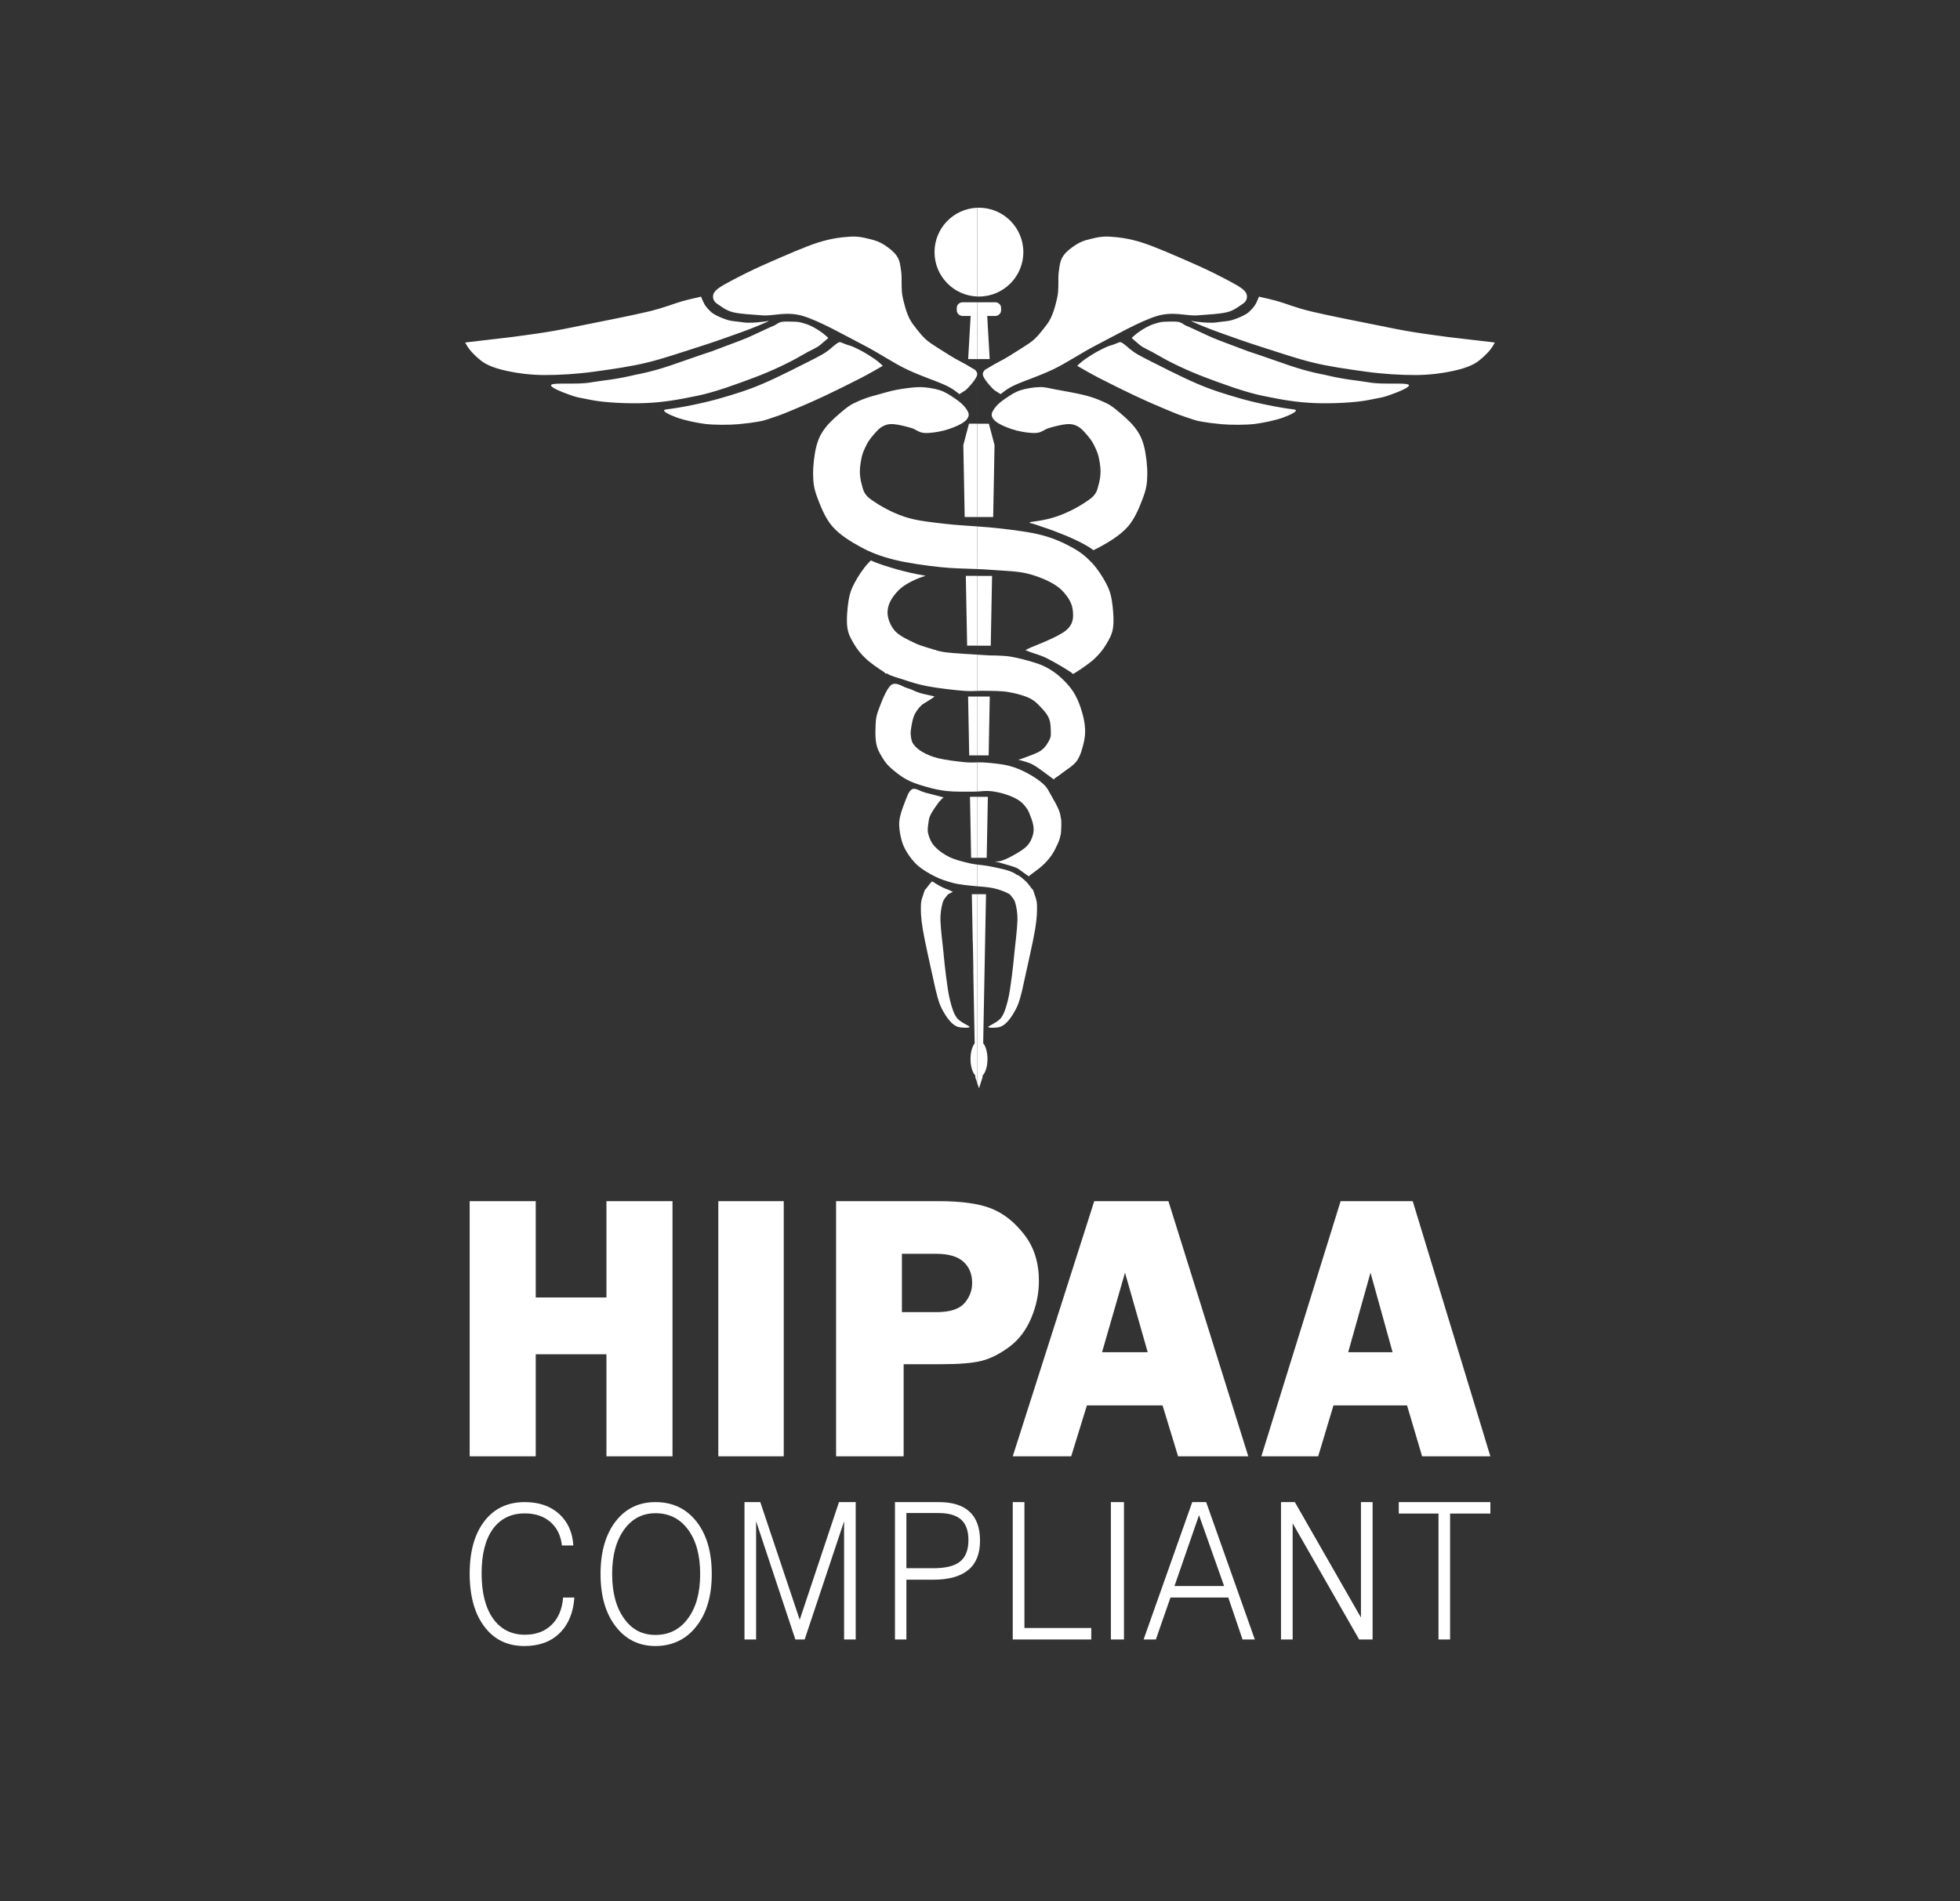 <svg width="434" height="421" viewBox="0 0 434 421" fill="none" xmlns="http://www.w3.org/2000/svg">
<rect x="0" y="0" width="434" height="421" fill="#333333" stroke="none"/>
<path d="M226.248 88.16C225.577 88.16 225.033 88.462 225.033 88.832C225.033 89.203 225.577 89.505 226.248 89.505C226.919 89.505 227.463 89.203 227.463 88.832C227.463 88.462 226.919 88.16 226.248 88.16ZM226.248 88.16C225.577 88.16 225.033 88.462 225.033 88.832C225.033 89.203 225.577 89.505 226.248 89.505C226.919 89.505 227.463 89.203 227.463 88.832C227.463 88.462 226.919 88.16 226.248 88.16ZM226.248 88.16C225.577 88.16 225.033 88.462 225.033 88.832C225.033 89.203 225.577 89.505 226.248 89.505C226.919 89.505 227.463 89.203 227.463 88.832C227.463 88.462 226.919 88.16 226.248 88.16ZM226.248 88.16C225.577 88.16 225.033 88.462 225.033 88.832C225.033 89.203 225.577 89.505 226.248 89.505C226.919 89.505 227.463 89.203 227.463 88.832C227.463 88.462 226.919 88.16 226.248 88.16ZM226.248 88.16C225.577 88.16 225.033 88.462 225.033 88.832C225.033 89.203 225.577 89.505 226.248 89.505C226.919 89.505 227.463 89.203 227.463 88.832C227.463 88.462 226.919 88.16 226.248 88.16ZM226.248 88.16C225.577 88.16 225.033 88.462 225.033 88.832C225.033 89.203 225.577 89.505 226.248 89.505C226.919 89.505 227.463 89.203 227.463 88.832C227.463 88.462 226.919 88.16 226.248 88.16ZM226.248 88.16C225.577 88.16 225.033 88.462 225.033 88.832C225.033 89.203 225.577 89.505 226.248 89.505C226.919 89.505 227.463 89.203 227.463 88.832C227.463 88.462 226.919 88.16 226.248 88.16ZM226.248 88.16C225.577 88.16 225.033 88.462 225.033 88.832C225.033 89.203 225.577 89.505 226.248 89.505C226.919 89.505 227.463 89.203 227.463 88.832C227.463 88.462 226.919 88.16 226.248 88.16ZM226.248 88.16C225.577 88.16 225.033 88.462 225.033 88.832C225.033 89.203 225.577 89.505 226.248 89.505C226.919 89.505 227.463 89.203 227.463 88.832C227.463 88.462 226.919 88.16 226.248 88.16ZM226.248 88.16C225.577 88.16 225.033 88.462 225.033 88.832C225.033 89.203 225.577 89.505 226.248 89.505C226.919 89.505 227.463 89.203 227.463 88.832C227.463 88.462 226.919 88.16 226.248 88.16ZM226.248 88.16C225.577 88.16 225.033 88.462 225.033 88.832C225.033 89.203 225.577 89.505 226.248 89.505C226.919 89.505 227.463 89.203 227.463 88.832C227.463 88.462 226.919 88.16 226.248 88.16ZM226.248 88.16C225.577 88.16 225.033 88.462 225.033 88.832C225.033 89.203 225.577 89.505 226.248 89.505C226.919 89.505 227.463 89.203 227.463 88.832C227.463 88.462 226.919 88.16 226.248 88.16ZM226.248 88.16C225.577 88.16 225.033 88.462 225.033 88.832C225.033 89.203 225.577 89.505 226.248 89.505C226.919 89.505 227.463 89.203 227.463 88.832C227.463 88.462 226.919 88.16 226.248 88.16ZM226.248 88.16C225.577 88.16 225.033 88.462 225.033 88.832C225.033 89.203 225.577 89.505 226.248 89.505C226.919 89.505 227.463 89.203 227.463 88.832C227.463 88.462 226.919 88.16 226.248 88.16ZM226.248 88.16C225.577 88.16 225.033 88.462 225.033 88.832C225.033 89.203 225.577 89.505 226.248 89.505C226.919 89.505 227.463 89.203 227.463 88.832C227.463 88.462 226.919 88.16 226.248 88.16ZM226.248 88.16C225.577 88.16 225.033 88.462 225.033 88.832C225.033 89.203 225.577 89.505 226.248 89.505C226.919 89.505 227.463 89.203 227.463 88.832C227.463 88.462 226.919 88.16 226.248 88.16ZM226.248 88.16C225.577 88.16 225.033 88.462 225.033 88.832C225.033 89.203 225.577 89.505 226.248 89.505C226.919 89.505 227.463 89.203 227.463 88.832C227.463 88.462 226.919 88.16 226.248 88.16ZM226.248 88.16C225.577 88.16 225.033 88.462 225.033 88.832C225.033 89.203 225.577 89.505 226.248 89.505C226.919 89.505 227.463 89.203 227.463 88.832C227.463 88.462 226.919 88.16 226.248 88.16ZM226.248 88.16C225.577 88.16 225.033 88.462 225.033 88.832C225.033 89.203 225.577 89.505 226.248 89.505C226.919 89.505 227.463 89.203 227.463 88.832C227.463 88.462 226.919 88.16 226.248 88.16ZM226.248 88.16C225.577 88.16 225.033 88.462 225.033 88.832C225.033 89.203 225.577 89.505 226.248 89.505C226.919 89.505 227.463 89.203 227.463 88.832C227.463 88.462 226.919 88.16 226.248 88.16ZM226.248 88.16C225.577 88.16 225.033 88.462 225.033 88.832C225.033 89.203 225.577 89.505 226.248 89.505C226.919 89.505 227.463 89.203 227.463 88.832C227.463 88.462 226.919 88.16 226.248 88.16ZM226.248 88.16C225.577 88.16 225.033 88.462 225.033 88.832C225.033 89.203 225.577 89.505 226.248 89.505C226.919 89.505 227.463 89.203 227.463 88.832C227.463 88.462 226.919 88.16 226.248 88.16ZM216.378 46.009C216.506 46.003 216.633 46 216.762 46C222.193 46 226.596 50.404 226.596 55.834C226.596 61.263 222.194 65.667 216.762 65.667C216.633 65.667 216.506 65.666 216.378 65.658V66.936H220.351C221.077 66.936 221.668 67.492 221.668 68.181V68.727C221.668 69.413 221.077 69.971 220.351 69.971H218.598L219.146 79.518H216.38V82.763C216.381 82.793 216.381 82.825 216.38 82.858V93.832H218.968L220.219 98.564L219.917 114.495H216.38V116.578C218.075 116.697 219.747 116.827 221.206 116.997C224.759 117.413 228.041 117.808 230.76 118.526C233.481 119.244 235.684 120.286 237.521 121.306C239.36 122.325 240.559 123.345 241.784 124.642C243.009 125.94 244.137 127.699 244.871 129.088C245.606 130.479 245.924 131.36 246.193 132.981C246.463 134.603 246.683 137.222 246.486 138.819C246.29 140.418 245.697 141.404 245.016 142.57C244.336 143.738 243.477 144.81 242.405 145.826C241.333 146.841 239.437 148.126 238.584 148.662C237.293 149.475 237.726 149.286 237.219 148.932C236.208 148.229 233.379 146.55 231.788 145.768C230.197 144.986 228.954 144.725 228.164 144.414C227.769 144.259 227.147 144.013 227.103 143.975L227.08 143.937L228.405 143.314C228.405 143.314 234.267 141.086 236.012 139.628C237.755 138.174 237.691 136.677 237.551 135.199C237.409 133.719 236.677 132.324 235.165 130.76C233.652 129.195 230.786 127.942 228.117 127.179C225.448 126.415 222.433 126.436 219.15 126.173C218.267 126.104 217.338 126.058 216.381 126.02V127.534H219.673L219.38 142.983H216.381V144.975L219.105 145.141C219.105 145.141 222.046 145.13 223.744 145.406C225.443 145.684 227.835 146.327 229.3 146.803C230.763 147.278 231.525 147.655 232.534 148.264C233.54 148.873 234.478 149.617 235.345 150.458C236.212 151.3 237.081 152.275 237.737 153.318C238.392 154.358 238.872 155.498 239.282 156.707C239.692 157.915 240.067 159.333 240.198 160.563C240.325 161.793 240.337 162.778 240.055 164.085C239.774 165.391 239.305 167.233 238.509 168.406C237.714 169.58 236.107 170.466 235.275 171.13C234.443 171.795 233.847 172.149 233.517 172.393C233.34 172.527 233.388 172.627 233.417 172.66C233.4 172.648 233.366 172.627 233.306 172.592C233.306 172.592 232.404 171.883 231.618 171.329C230.833 170.775 229.593 169.779 228.597 169.269C227.599 168.758 226.158 168.449 225.644 168.271C225.644 168.271 225.339 168.271 225.504 168.206C225.504 168.206 225.797 168.206 226.628 167.872C227.46 167.541 229.535 166.886 230.495 166.211C231.457 165.534 232.029 164.538 232.392 163.818C232.755 163.098 232.685 162.655 232.675 161.89C232.663 161.126 232.628 160.038 232.322 159.232C232.019 158.422 231.562 157.803 230.847 157.038C230.132 156.274 229.301 155.275 228.035 154.645C226.769 154.012 224.895 153.526 223.253 153.248C221.613 152.972 219.843 153.028 218.191 152.982C217.53 152.966 216.961 152.987 216.381 153.01V154.246H219.164L218.918 167.281H216.381V168.833C216.947 168.821 217.526 168.813 218.191 168.869C219.809 169.001 221.883 169.19 223.465 169.6C225.047 170.009 226.406 170.643 227.681 171.327C228.96 172.015 230.282 172.921 231.125 173.72C231.97 174.519 232.18 175.149 232.743 176.113C233.306 177.077 234.149 178.571 234.501 179.502C234.676 179.969 234.788 180.382 234.843 180.748L234.866 181.014L234.961 181.364C234.978 181.493 234.981 181.636 234.992 181.829C235.014 182.218 235.014 182.782 234.992 183.293C234.969 183.803 234.969 184.322 234.852 184.887C234.735 185.451 234.618 185.94 234.289 186.681C233.962 187.424 233.458 188.509 232.883 189.341C232.309 190.172 231.641 190.925 230.844 191.666C230.048 192.408 228.606 193.393 228.102 193.793C227.974 193.893 227.915 193.967 227.889 194.022L227.874 194.09L227.819 194.058C227.504 193.914 226.684 193.249 226.204 192.929C225.724 192.608 225.534 192.385 224.938 192.13C224.34 191.875 223.274 191.599 222.616 191.4C221.961 191.201 221.374 191.034 221.001 190.935C220.624 190.835 220.275 190.846 220.368 190.802C220.462 190.758 221.081 190.802 221.563 190.67C222.043 190.536 222.606 190.314 223.248 190.005C223.893 189.692 224.783 189.206 225.428 188.807C226.072 188.407 226.658 188.032 227.113 187.612C227.57 187.19 227.886 186.803 228.169 186.283C228.449 185.761 228.695 185.064 228.802 184.487C228.908 183.912 228.896 183.437 228.802 182.826C228.755 182.521 228.673 182.196 228.572 181.861L228.412 181.36L228.407 181.355C228.12 180.725 227.915 179.878 227.537 179.304C227.034 178.54 226.518 177.875 225.709 177.308C224.9 176.743 223.776 176.268 222.685 175.912C221.596 175.557 220.377 175.282 219.17 175.182C218.221 175.103 217.438 175.231 216.376 175.287V176.453H218.74L218.484 189.97H216.378V191.467C217.432 191.603 218.499 191.687 219.595 191.931C221.235 192.299 223.196 192.575 224.655 193.395L225.184 193.75L225.188 193.746C225.475 193.709 226.527 194.597 227.068 195.095C227.607 195.592 228.128 196.357 228.422 196.73C228.715 197.104 228.747 196.998 228.834 197.336C228.834 197.336 228.834 197.337 228.835 197.338L228.909 197.552C228.943 197.66 228.916 197.439 229.032 197.928C229.151 198.417 229.591 199.16 229.619 200.48C229.646 201.803 229.635 203.204 229.196 205.857C228.755 208.509 227.519 213.897 226.975 216.393C226.432 218.891 226.274 219.654 225.935 220.832C225.598 222.014 225.398 222.592 224.945 223.47C224.493 224.347 223.82 225.434 223.221 226.095C222.622 226.754 222.085 227.204 221.35 227.428C220.617 227.651 218.809 227.658 218.819 227.428C218.831 227.194 220.925 226.389 221.648 225.428C222.367 224.466 222.745 223.164 223.14 221.655C223.538 220.143 223.779 218.159 224.028 216.364C224.274 214.57 224.417 212.965 224.627 210.888C224.836 208.81 225.24 205.705 225.287 203.898C225.334 202.093 225.067 200.874 224.797 199.911C224.526 198.949 223.905 198.537 223.672 198.117L223.662 198.101L223.573 198.036C223.45 197.957 222.999 197.732 222.806 197.641C222.033 197.275 220.902 196.885 219.803 196.655C218.871 196.459 216.941 196.308 216.376 196.267V198.019H218.332L218.13 208.609H218.132L218.013 214.756L217.705 231.032L217.828 231.176C218.327 231.902 218.655 233.133 218.655 234.528C218.655 235.924 218.326 237.155 217.828 237.881L217.568 238.184L217.562 238.573L216.777 241.014L216.376 239.815M270.585 93.944C268.57 93.753 267.649 93.63 266.115 93.38C264.585 93.129 264.24 92.888 262.576 92.368C260.912 91.851 259.002 91.01 257.13 90.223C255.257 89.435 253.613 88.72 251.344 87.648C249.075 86.576 245.595 84.858 243.513 83.786C241.435 82.714 239.694 81.675 238.862 81.212L238.521 80.995C238.521 80.995 239.505 80.068 240.337 79.494C241.169 78.923 242.457 78.099 243.513 77.564C244.573 77.027 245.398 76.611 246.267 76.397C246.811 76.263 247.752 75.747 248.112 75.766C248.329 75.777 249.046 76.298 249.424 76.624C250.584 77.631 251.071 78.121 253.793 79.497C256.517 80.872 261.526 83.446 264.987 84.931C268.449 86.415 271.274 87.273 274.832 88.292C278.386 89.311 283.599 90.343 286.404 90.653C288.045 90.834 285.632 91.915 284.119 92.469C282.606 93.023 279.991 93.603 277.967 93.87C275.943 94.137 272.299 94.105 270.584 93.944H270.585ZM250.584 74.856C250.83 74.588 251.698 73.811 252.492 73.293C253.288 72.776 254.463 72.041 255.769 71.664C256.748 71.382 257.079 71.25 258.278 71.232L259.478 71.212C259.877 71.203 260.24 71.212 260.533 71.235C261.706 71.324 261.971 71.878 262.803 72.199C263.635 72.522 264.304 72.882 265.514 73.419C266.724 73.954 267.983 74.632 270.064 75.417C272.146 76.205 276.383 77.798 276.383 77.798C279.698 78.88 283.016 80.089 285.638 80.973C290.018 82.447 293.187 82.969 293.187 82.969C297.976 84.135 300.421 84.203 303.294 84.704C306.169 85.205 311.167 84.698 311.884 85.183C312.604 85.664 309.268 86.935 307.847 87.436C306.217 88.013 306.503 87.905 302.855 88.617C300.048 89.165 294.935 89.421 291.06 89.261C287.182 89.1 284.044 88.573 279.594 87.651C275.566 86.816 270.744 85.023 266.887 83.575C263.029 82.126 258.99 80.195 256.44 78.677C254.446 77.49 253.233 77.118 252.36 76.377L250.581 74.859L250.584 74.856ZM329.066 78.457C328.234 79.278 327.255 80.194 326.007 80.781C324.759 81.372 323.549 81.757 321.56 82.187C319.574 82.617 316.694 83.036 313.534 83.054C310.376 83.074 306.127 82.829 302.213 82.275C298.297 81.721 294.348 81.188 290.586 80.257C286.821 79.327 283.437 78.12 279.937 77.028C276.441 75.937 272.26 74.453 269.612 73.489C266.966 72.524 264.848 71.61 264.054 71.236C263.26 70.86 264.3 71.2 264.848 71.236C265.396 71.269 266.531 71.432 267.345 71.45C268.159 71.467 268.687 71.52 269.727 71.342C270.767 71.165 271.917 71.206 273.146 70.778C274.376 70.348 275.384 69.921 276.124 69.42C276.86 68.919 277.727 67.891 278.011 67.374C278.079 67.251 278.16 67.087 278.245 66.911L278.272 66.923L278.276 66.912C278.313 66.858 278.313 66.823 278.296 66.801C278.503 66.358 278.715 65.868 278.782 65.708L278.802 65.666L279.033 65.763C279.731 65.941 281.114 66.191 283.003 66.727C284.894 67.264 286.748 68.106 290.38 68.981C294.011 69.856 301.083 71.235 304.791 71.985C308.495 72.736 309.933 73.04 312.619 73.488C315.305 73.934 320.902 74.666 320.902 74.666L331 75.847C330.394 76.992 329.901 77.632 329.068 78.457H329.066ZM218.569 84.642C217.963 83.838 217.342 83.021 217.758 82.341C218.174 81.66 218.25 81.88 219.261 81.211C220.183 80.604 222.229 79.635 223.406 78.876C224.572 78.124 226.458 77.007 228.026 75.923C229.546 74.872 230.616 73.401 231.826 71.827C233.036 70.254 233.66 67.858 234.096 65.925C234.532 63.996 234.228 61.759 234.436 60.239C234.644 58.721 234.72 57.809 235.345 56.808C235.969 55.806 237.179 54.876 238.181 54.233C239.183 53.59 240.09 53.25 241.358 52.946C242.309 52.717 243.248 52.46 244.464 52.398C244.64 52.389 244.822 52.383 245.012 52.383H245.097C245.316 52.384 245.545 52.393 245.783 52.408C247.695 52.535 249.926 52.785 252.817 53.696C255.711 54.608 260.175 56.594 263.143 57.882C266.114 59.169 268.4 60.259 270.632 61.421C272.864 62.584 274.985 63.647 275.705 64.557C276.423 65.468 276.186 66.663 275.182 67.29C274.18 67.917 273.407 68.682 271.8 69.112C270.192 69.54 267.602 69.639 265.162 69.836C262.722 70.032 259.834 68.86 256.109 70.003C252.384 71.148 246.765 74.367 242.946 76.333C239.126 78.3 236.27 80.34 233.186 81.805C230.106 83.271 226.618 84.398 224.727 85.274C222.835 86.148 222.351 86.722 221.841 87.062L221.569 87.287C221.119 86.995 220.195 86.403 220.114 86.356C220.114 86.356 219.172 85.447 218.566 84.642H218.569ZM243.471 121.163L242.114 121.843L241.852 121.637C241.13 121.109 240.043 120.523 240.043 120.523C238.965 119.932 237.463 119.218 235.931 118.579C234.401 117.942 232.415 117.199 230.854 116.694C229.682 116.316 229.08 116.033 227.933 115.787L228.161 115.607C229.067 115.49 229.924 115.362 230.751 115.207C231.579 115.052 232.377 114.867 233.171 114.632C235.707 113.882 238.215 112.591 239.856 111.526C241.497 110.46 242.53 109.862 243.02 108.239C243.51 106.479 243.911 105.079 243.547 102.68C243.184 100.283 242.807 99.765 242.285 98.651C241.763 97.537 241.03 96.706 240.409 95.993C239.786 95.28 239.249 94.719 238.559 94.374C237.867 94.029 237.292 93.861 236.258 93.926C235.225 93.99 233.484 94.433 232.359 94.758C231.231 95.083 230.706 95.774 229.497 95.871C228.292 95.968 226.509 95.696 225.112 95.347C223.717 94.996 222.036 94.325 221.118 93.77C220.201 93.214 219.704 92.634 219.606 92.012C219.509 91.389 219.99 90.685 220.529 90.035C221.068 89.384 221.932 88.708 222.84 88.105C223.744 87.504 224.737 86.818 225.967 86.421C227.201 86.024 228.908 85.75 230.23 85.725C231.553 85.703 232.239 85.981 233.906 86.28C235.573 86.582 238.511 87.091 240.226 87.533C241.942 87.973 243.067 88.412 244.195 88.922C245.323 89.432 245.81 89.64 246.987 90.591C248.164 91.54 250.198 93.254 251.25 94.62C252.304 95.985 252.843 97.051 253.308 98.787C253.772 100.526 254.068 103.166 254.042 105.043C254.02 106.918 253.871 108.123 253.162 110.045C252.45 111.969 251.395 114.724 249.782 116.578C248.167 118.43 245.748 119.935 243.469 121.162L243.471 121.163ZM226.248 88.16C225.577 88.16 225.033 88.462 225.033 88.832C225.033 89.203 225.577 89.505 226.248 89.505C226.919 89.505 227.463 89.203 227.463 88.832C227.463 88.462 226.919 88.16 226.248 88.16ZM226.248 88.16C225.577 88.16 225.033 88.462 225.033 88.832C225.033 89.203 225.577 89.505 226.248 89.505C226.919 89.505 227.463 89.203 227.463 88.832C227.463 88.462 226.919 88.16 226.248 88.16ZM226.248 88.16C225.577 88.16 225.033 88.462 225.033 88.832C225.033 89.203 225.577 89.505 226.248 89.505C226.919 89.505 227.463 89.203 227.463 88.832C227.463 88.462 226.919 88.16 226.248 88.16ZM226.248 88.16C225.577 88.16 225.033 88.462 225.033 88.832C225.033 89.203 225.577 89.505 226.248 89.505C226.919 89.505 227.463 89.203 227.463 88.832C227.463 88.462 226.919 88.16 226.248 88.16ZM226.248 88.16C225.577 88.16 225.033 88.462 225.033 88.832C225.033 89.203 225.577 89.505 226.248 89.505C226.919 89.505 227.463 89.203 227.463 88.832C227.463 88.462 226.919 88.16 226.248 88.16ZM226.248 88.16C225.577 88.16 225.033 88.462 225.033 88.832C225.033 89.203 225.577 89.505 226.248 89.505C226.919 89.505 227.463 89.203 227.463 88.832C227.463 88.462 226.919 88.16 226.248 88.16ZM226.248 88.16C225.577 88.16 225.033 88.462 225.033 88.832C225.033 89.203 225.577 89.505 226.248 89.505C226.919 89.505 227.463 89.203 227.463 88.832C227.463 88.462 226.919 88.16 226.248 88.16ZM226.248 88.16C225.577 88.16 225.033 88.462 225.033 88.832C225.033 89.203 225.577 89.505 226.248 89.505C226.919 89.505 227.463 89.203 227.463 88.832C227.463 88.462 226.919 88.16 226.248 88.16ZM226.248 88.16C225.577 88.16 225.033 88.462 225.033 88.832C225.033 89.203 225.577 89.505 226.248 89.505C226.919 89.505 227.463 89.203 227.463 88.832C227.463 88.462 226.919 88.16 226.248 88.16ZM226.248 88.16C225.577 88.16 225.033 88.462 225.033 88.832C225.033 89.203 225.577 89.505 226.248 89.505C226.919 89.505 227.463 89.203 227.463 88.832C227.463 88.462 226.919 88.16 226.248 88.16ZM226.248 88.16C225.577 88.16 225.033 88.462 225.033 88.832C225.033 89.203 225.577 89.505 226.248 89.505C226.919 89.505 227.463 89.203 227.463 88.832C227.463 88.462 226.919 88.16 226.248 88.16ZM226.248 88.16C225.577 88.16 225.033 88.462 225.033 88.832C225.033 89.203 225.577 89.505 226.248 89.505C226.919 89.505 227.463 89.203 227.463 88.832C227.463 88.462 226.919 88.16 226.248 88.16ZM226.248 88.16C225.577 88.16 225.033 88.462 225.033 88.832C225.033 89.203 225.577 89.505 226.248 89.505C226.919 89.505 227.463 89.203 227.463 88.832C227.463 88.462 226.919 88.16 226.248 88.16ZM226.248 88.16C225.577 88.16 225.033 88.462 225.033 88.832C225.033 89.203 225.577 89.505 226.248 89.505C226.919 89.505 227.463 89.203 227.463 88.832C227.463 88.462 226.919 88.16 226.248 88.16ZM226.248 88.16C225.577 88.16 225.033 88.462 225.033 88.832C225.033 89.203 225.577 89.505 226.248 89.505C226.919 89.505 227.463 89.203 227.463 88.832C227.463 88.462 226.919 88.16 226.248 88.16ZM226.248 88.16C225.577 88.16 225.033 88.462 225.033 88.832C225.033 89.203 225.577 89.505 226.248 89.505C226.919 89.505 227.463 89.203 227.463 88.832C227.463 88.462 226.919 88.16 226.248 88.16ZM226.248 88.16C225.577 88.16 225.033 88.462 225.033 88.832C225.033 89.203 225.577 89.505 226.248 89.505C226.919 89.505 227.463 89.203 227.463 88.832C227.463 88.462 226.919 88.16 226.248 88.16ZM226.248 88.16C225.577 88.16 225.033 88.462 225.033 88.832C225.033 89.203 225.577 89.505 226.248 89.505C226.919 89.505 227.463 89.203 227.463 88.832C227.463 88.462 226.919 88.16 226.248 88.16ZM226.248 88.16C225.577 88.16 225.033 88.462 225.033 88.832C225.033 89.203 225.577 89.505 226.248 89.505C226.919 89.505 227.463 89.203 227.463 88.832C227.463 88.462 226.919 88.16 226.248 88.16ZM226.248 88.16C225.577 88.16 225.033 88.462 225.033 88.832C225.033 89.203 225.577 89.505 226.248 89.505C226.919 89.505 227.463 89.203 227.463 88.832C227.463 88.462 226.919 88.16 226.248 88.16ZM226.248 88.16C225.577 88.16 225.033 88.462 225.033 88.832C225.033 89.203 225.577 89.505 226.248 89.505C226.919 89.505 227.463 89.203 227.463 88.832C227.463 88.462 226.919 88.16 226.248 88.16ZM226.248 88.16C225.577 88.16 225.033 88.462 225.033 88.832C225.033 89.203 225.577 89.505 226.248 89.505C226.919 89.505 227.463 89.203 227.463 88.832C227.463 88.462 226.919 88.16 226.248 88.16ZM226.248 88.16C225.577 88.16 225.033 88.462 225.033 88.832C225.033 89.203 225.577 89.505 226.248 89.505C226.919 89.505 227.463 89.203 227.463 88.832C227.463 88.462 226.919 88.16 226.248 88.16Z" fill="white"/>
<path d="M207.307 88.16C206.636 88.16 206.093 88.462 206.093 88.832C206.093 89.203 206.636 89.505 207.307 89.505C207.978 89.505 208.522 89.203 208.522 88.832C208.522 88.462 207.978 88.16 207.307 88.16ZM207.307 88.16C206.636 88.16 206.093 88.462 206.093 88.832C206.093 89.203 206.636 89.505 207.307 89.505C207.978 89.505 208.522 89.203 208.522 88.832C208.522 88.462 207.978 88.16 207.307 88.16ZM207.013 143.932L206.996 143.959L207.061 143.976L207.159 144.002L207.013 143.932ZM207.307 88.16C206.636 88.16 206.093 88.462 206.093 88.832C206.093 89.203 206.636 89.505 207.307 89.505C207.978 89.505 208.522 89.203 208.522 88.832C208.522 88.462 207.978 88.16 207.307 88.16ZM207.013 143.932L206.996 143.959L207.061 143.976L207.159 144.002L207.013 143.932ZM216.377 239.81L215.961 238.568L215.952 238.138L215.727 237.876C215.228 237.15 214.9 235.919 214.9 234.524C214.9 233.128 215.229 231.897 215.727 231.171L215.819 231.065L215.509 214.752H215.53L215.413 208.636H215.393L215.192 198.015H216.376V196.262C216.274 196.253 216.216 196.25 216.216 196.25C215.187 196.14 214.531 196.118 213.616 195.985C212.703 195.851 211.824 195.765 210.734 195.453C209.645 195.141 208.32 194.744 207.078 194.122C205.836 193.502 204.324 192.626 203.281 191.729C202.238 190.833 201.442 189.736 200.82 188.74C200.2 187.742 199.836 186.887 199.554 185.747C199.273 184.607 199.016 183.2 199.133 181.891C199.25 180.585 199.8 179.056 200.258 177.904C200.715 176.753 201.181 175.18 201.943 174.781C202.135 174.681 202.337 174.658 202.552 174.685C203.197 174.764 203.955 175.288 204.827 175.511L208.903 176.576L209.079 176.624L208.964 176.618C208.889 176.627 208.815 176.65 208.762 176.709C208.549 176.94 208.082 177.364 207.637 177.971C207.19 178.58 206.431 179.677 206.091 180.364C205.751 181.051 205.692 181.382 205.599 182.091C205.505 182.8 205.306 183.733 205.529 184.618C205.753 185.503 206.149 186.546 206.935 187.41C207.72 188.274 208.927 189.169 210.239 189.802C211.551 190.432 213.25 190.842 214.809 191.198C215.327 191.315 215.849 191.395 216.374 191.463V189.966H215.037L214.78 176.45H216.374V175.284C216.087 175.3 215.779 175.311 215.442 175.311C213.86 175.311 211.435 175.365 209.677 175.179C207.919 174.99 206.396 174.614 204.898 174.181C203.396 173.75 201.99 173.307 200.679 172.587C199.367 171.867 197.937 170.714 197.024 169.86C196.109 169.009 195.687 168.3 195.196 167.468C194.704 166.637 194.295 165.907 194.071 164.878C193.848 163.845 193.801 162.517 193.862 161.287C193.92 160.057 193.85 159.093 194.422 157.499C194.997 155.902 196.227 152.569 197.305 151.714C197.575 151.502 197.868 151.42 198.172 151.42H198.177C199.088 151.42 200.102 152.165 200.893 152.379C201.946 152.668 202.625 153.132 203.635 153.444C204.641 153.753 206.459 154.077 206.938 154.242L206.516 154.573C206.27 154.751 205.451 155.238 205.041 155.505C204.631 155.771 204.385 155.871 204.055 156.17C203.729 156.468 203.364 156.867 203.071 157.3C202.778 157.731 202.508 158.164 202.299 158.764C202.086 159.36 201.912 160.224 201.807 160.889C201.7 161.554 201.597 162.108 201.667 162.752C201.737 163.393 201.795 164.115 202.23 164.745C202.663 165.376 203.33 166.009 204.269 166.54C205.206 167.073 206.272 167.559 207.854 167.937C209.436 168.313 212.037 168.644 213.758 168.799C214.774 168.893 215.568 168.852 216.379 168.831V167.279H214.612L214.363 154.244H216.377V153.008C215.507 153.044 214.61 153.081 213.336 152.981C211.215 152.815 207.664 152.393 205.463 151.983C203.258 151.573 201.666 151.042 200.118 150.523C198.959 150.132 197.503 149.773 196.713 149.331L196.408 149.123L196.303 149.164C195.963 149.279 196.156 149.048 195.508 148.661C194.644 148.144 192.758 146.839 191.686 145.825C190.614 144.809 189.757 143.741 189.075 142.572C188.395 141.404 187.801 140.416 187.605 138.817C187.409 137.22 187.631 134.602 187.898 132.979C188.168 131.359 188.486 130.479 189.224 129.09C189.958 127.699 191.083 125.939 192.309 124.641L192.846 124.107L192.898 124.127C193.995 124.697 196.888 125.613 198.943 126.184C200.742 126.685 202.816 127.127 204.523 127.432L204.966 127.508L203.966 127.837C201.962 128.584 200.065 129.583 198.931 130.757C197.419 132.322 196.687 133.719 196.546 135.196C196.403 136.673 197.068 138.419 198.084 139.625C199.1 140.833 201.152 141.723 202.639 142.438C204.124 143.156 206.421 143.678 207.001 143.926L207.016 143.932H207.017C207.019 143.92 207.022 143.911 207.045 143.899C207.078 143.879 207.268 143.967 207.433 144.055L207.476 144.078L208.032 144.213C208.366 144.287 208.707 144.353 209.049 144.404C210.42 144.603 212.012 144.68 213.688 144.803L216.379 144.969V142.977H214.152L213.859 127.527H216.379V126.014C213.784 125.917 210.997 125.882 208.416 125.61C204.889 125.241 200.946 124.684 197.979 123.943C195.013 123.202 192.901 122.391 190.622 121.161C188.343 119.935 185.925 118.429 184.309 116.578C182.694 114.724 181.639 111.969 180.926 110.045C180.217 108.123 180.07 106.917 180.046 105.042C180.023 103.166 180.316 100.526 180.781 98.787C181.245 97.05 181.787 95.985 182.841 94.62C183.895 93.252 185.926 91.539 187.103 90.59C188.279 89.638 188.77 89.43 189.895 88.922C191.023 88.412 192.149 87.973 193.865 87.532C195.579 87.091 196.977 86.602 198.644 86.301C200.308 85.999 202.537 85.703 203.859 85.724C205.182 85.75 206.89 86.023 208.123 86.421C209.354 86.819 210.345 87.504 211.252 88.105C212.158 88.708 213.02 89.383 213.559 90.035C214.098 90.684 214.583 91.389 214.486 92.011C214.385 92.634 213.89 93.214 212.972 93.769C212.055 94.325 210.373 94.996 208.977 95.347C207.581 95.698 205.801 95.969 204.593 95.871C203.387 95.773 202.857 95.083 201.732 94.758C200.604 94.433 198.864 93.99 197.832 93.926C196.798 93.861 196.223 94.031 195.532 94.374C194.84 94.718 194.302 95.28 193.68 95.992C193.06 96.706 192.327 97.536 191.805 98.651C191.281 99.765 190.906 100.283 190.541 102.68C190.176 105.079 190.579 106.479 191.068 108.238C191.559 109.86 192.591 110.459 194.232 111.525C195.874 112.591 198.383 113.882 200.917 114.632C203.454 115.382 206.064 115.627 209.445 116.022C211.438 116.253 213.936 116.406 216.377 116.576V114.493H213.611L213.307 98.562L214.56 93.83H216.377V82.859C216.358 83.418 215.888 84.033 215.433 84.643C214.827 85.448 213.884 86.357 213.884 86.357C213.804 86.404 212.878 86.997 212.428 87.288L212.158 87.063C211.646 86.723 211.162 86.151 209.27 85.275C207.38 84.397 203.894 83.272 200.811 81.806C197.727 80.341 194.871 78.302 191.052 76.334C187.232 74.368 181.616 71.149 177.888 70.004C174.164 68.86 171.277 70.032 168.837 69.838C166.397 69.64 163.807 69.543 162.199 69.113C160.591 68.684 159.817 67.918 158.815 67.291C157.813 66.664 157.575 65.469 158.294 64.559C159.012 63.648 161.133 62.586 163.365 61.422C165.597 60.261 167.885 59.169 170.855 57.883C173.823 56.595 178.286 54.611 181.18 53.697C184.074 52.786 186.306 52.536 188.214 52.41C188.454 52.395 188.682 52.387 188.902 52.384H188.987C189.175 52.384 189.356 52.39 189.532 52.399C190.748 52.461 191.689 52.718 192.638 52.947C193.906 53.251 194.815 53.591 195.817 54.235C196.819 54.878 198.029 55.807 198.653 56.809C199.277 57.81 199.352 58.722 199.56 60.241C199.768 61.761 199.466 63.997 199.9 65.927C200.336 67.859 200.96 70.254 202.17 71.828C203.38 73.401 204.45 74.874 205.973 75.924C207.54 77.01 209.427 78.126 210.591 78.877C211.769 79.638 213.815 80.605 214.736 81.212C215.747 81.882 215.825 81.662 216.242 82.342C216.326 82.475 216.368 82.615 216.376 82.762V79.518H214.379L214.927 69.971H213.174C212.445 69.971 211.857 69.412 211.857 68.726V68.181C211.857 67.493 212.445 66.936 213.174 66.936H216.376V65.658C211.124 65.456 206.929 61.133 206.929 55.833C206.929 50.533 211.126 46.209 216.377 46.009M203.916 200.477C203.943 199.156 204.383 198.414 204.502 197.925C204.62 197.436 204.591 197.658 204.625 197.548L204.699 197.334H204.701C204.787 196.994 204.819 197.101 205.115 196.727C205.335 196.446 205.681 195.948 206.07 195.503L206.374 195.188L206.565 195.279C207.433 195.807 208.616 196.58 209.837 196.973C210.142 197.07 210.534 197.272 210.951 197.491L211.003 197.517L210.726 197.635C210.534 197.726 210.083 197.951 209.96 198.03L209.87 198.095L209.861 198.11C209.627 198.531 209.008 198.941 208.738 199.905C208.467 200.869 208.199 202.088 208.246 203.892C208.293 205.698 208.695 208.803 208.906 210.882C209.116 212.959 209.258 214.563 209.504 216.358C209.753 218.152 209.995 220.137 210.392 221.649C210.79 223.158 211.165 224.461 211.888 225.422C212.608 226.384 214.701 227.189 214.713 227.421C214.724 227.652 212.914 227.644 212.182 227.421C211.448 227.198 210.91 226.746 210.312 226.088C209.714 225.428 209.04 224.341 208.587 223.463C208.135 222.586 207.936 222.007 207.597 220.826C207.26 219.648 207.101 218.883 206.557 216.387C206.014 213.892 204.778 208.503 204.339 205.85C203.897 203.198 203.887 201.796 203.914 200.474L203.916 200.477ZM185.888 75.766C186.246 75.746 187.188 76.263 187.731 76.396C188.601 76.61 189.426 77.026 190.485 77.564C191.545 78.098 192.829 78.923 193.661 79.493C194.493 80.067 195.477 80.995 195.477 80.995L195.137 81.212C194.305 81.675 192.565 82.714 190.485 83.785C188.404 84.857 184.927 86.576 182.657 87.648C180.388 88.72 178.742 89.436 176.87 90.223C174.999 91.008 173.088 91.849 171.424 92.368C169.76 92.886 169.417 93.129 167.885 93.379C166.354 93.63 165.433 93.753 163.417 93.944C161.7 94.105 158.056 94.137 156.032 93.87C154.008 93.602 151.392 93.022 149.88 92.468C148.366 91.914 145.954 90.833 147.595 90.653C150.399 90.343 155.613 89.31 159.169 88.292C162.723 87.273 165.551 86.415 169.01 84.93C172.471 83.445 177.48 80.872 180.204 79.496C182.928 78.121 183.415 77.631 184.576 76.624C184.953 76.298 185.672 75.777 185.888 75.766ZM173.464 71.236C173.757 71.213 174.12 71.204 174.52 71.213L175.719 71.233C176.918 71.252 177.252 71.383 178.23 71.665C179.534 72.042 180.709 72.775 181.505 73.294C182.299 73.812 183.167 74.59 183.413 74.857L181.634 76.375C180.764 77.116 179.549 77.488 177.558 78.675C175.007 80.193 170.967 82.126 167.111 83.573C163.253 85.021 158.431 86.816 154.4 87.649C149.951 88.571 146.813 89.098 142.936 89.259C139.058 89.42 133.946 89.163 131.139 88.615C127.494 87.903 127.781 88.012 126.147 87.434C124.729 86.933 121.393 85.664 122.11 85.181C122.83 84.697 127.826 85.204 130.702 84.703C133.577 84.201 136.02 84.133 140.81 82.967C140.81 82.967 143.976 82.445 148.359 80.971C150.979 80.087 154.3 78.879 157.612 77.796C157.612 77.796 161.853 76.204 163.931 75.415C166.013 74.631 167.271 73.952 168.482 73.418C169.692 72.88 170.361 72.519 171.193 72.197C172.025 71.876 172.291 71.322 173.463 71.233L173.464 71.236ZM160.854 70.777C162.084 71.205 163.234 71.164 164.274 71.342C165.313 71.52 165.844 71.468 166.657 71.45C167.47 71.43 168.603 71.269 169.151 71.236C169.701 71.199 170.742 70.859 169.947 71.236C169.151 71.609 167.033 72.523 164.385 73.489C161.738 74.453 157.559 75.938 154.06 77.028C150.56 78.12 147.176 79.328 143.414 80.257C139.649 81.188 135.7 81.721 131.787 82.275C127.872 82.829 123.621 83.073 120.464 83.054C117.306 83.037 114.423 82.617 112.439 82.187C110.455 81.757 109.243 81.371 107.995 80.781C106.747 80.193 105.766 79.278 104.933 78.457C104.101 77.632 103.606 76.991 103 75.847L113.098 74.665C113.098 74.665 118.697 73.934 121.383 73.487C124.067 73.04 125.505 72.736 129.211 71.984C132.918 71.234 139.99 69.857 143.622 68.981C147.254 68.104 149.106 67.264 150.996 66.727C152.888 66.192 154.268 65.942 154.969 65.763L155.198 65.665L155.218 65.708C155.32 65.943 155.742 66.918 155.989 67.372C156.273 67.89 157.14 68.917 157.88 69.418C158.616 69.919 159.626 70.346 160.854 70.776V70.777ZM207.307 88.16C206.636 88.16 206.093 88.462 206.093 88.832C206.093 89.203 206.636 89.505 207.307 89.505C207.978 89.505 208.522 89.203 208.522 88.832C208.522 88.462 207.978 88.16 207.307 88.16ZM207.013 143.932L206.996 143.959L207.061 143.976L207.159 144.002L207.013 143.932ZM207.307 88.16C206.636 88.16 206.093 88.462 206.093 88.832C206.093 89.203 206.636 89.505 207.307 89.505C207.978 89.505 208.522 89.203 208.522 88.832C208.522 88.462 207.978 88.16 207.307 88.16ZM207.307 88.16C206.636 88.16 206.093 88.462 206.093 88.832C206.093 89.203 206.636 89.505 207.307 89.505C207.978 89.505 208.522 89.203 208.522 88.832C208.522 88.462 207.978 88.16 207.307 88.16Z" fill="white"/>
<path d="M118.629 299.902H134.284V322.503H148.912V266H134.284V287.331H118.629V266H104V322.503H118.629V299.902Z" fill="white"/>
<path d="M173.543 266H159.055V322.503H173.543V266Z" fill="white"/>
<path d="M309.727 332.644V335.179H318.524V363.068H321.09V335.179H330.01V332.644H309.727Z" fill="white"/>
<path d="M301.352 358.204L286.713 332.644H283.65V363.068H286.232V337.343L300.953 363.068H303.933V332.644H301.352V358.204Z" fill="white"/>
<path d="M263.999 332.644L253.224 363.068H255.938L259.177 353.775H271.978L275.138 363.068H277.854L267.078 332.644H263.999ZM260.064 351.229L265.499 335.535L271.052 351.229H260.064Z" fill="white"/>
<path d="M248.878 332.644H245.981V363.068H248.878V332.644Z" fill="white"/>
<path d="M226.839 332.644H224.25V363.068H241.635V360.522H226.839V332.644Z" fill="white"/>
<path d="M214.698 334.781C213.185 333.355 210.903 332.644 207.85 332.644H198.171V363.068H200.701V349.829H206.64C210.094 349.829 212.693 349.102 214.432 347.65C216.149 346.225 217.005 344.072 217.005 341.195C217.005 338.319 216.236 336.207 214.698 334.781ZM212.504 345.879C211.289 346.814 209.354 347.283 206.697 347.283H200.701V335.062H207.798C210.05 335.062 211.719 335.543 212.807 336.507C213.895 337.471 214.439 338.984 214.439 341.048C214.439 343.277 213.794 344.888 212.504 345.879Z" fill="white"/>
<path d="M177.081 358.698L168.348 332.644H164.85V363.068H167.423V336.889L176.117 363.068H178.173L186.906 336.889V363.068H189.479V332.644H185.775L177.081 358.698Z" fill="white"/>
<path d="M145.137 332.644C141.48 332.644 138.552 334.052 136.352 336.868C134.101 339.768 132.977 343.665 132.977 348.559C132.977 353.454 134.101 357.311 136.352 360.21C138.577 363.082 141.506 364.517 145.137 364.517C148.768 364.517 151.902 363.082 154.153 360.21C156.454 357.338 157.606 353.455 157.606 348.559C157.606 343.663 156.454 339.74 154.153 336.868C151.902 334.052 148.897 332.644 145.137 332.644ZM152.274 358.487C150.508 360.866 148.13 362.056 145.137 362.056C142.144 362.056 139.971 360.866 138.232 358.487C136.442 356.026 135.546 352.717 135.546 348.559C135.546 344.402 136.455 341.094 138.27 338.632C140.01 336.28 142.298 335.104 145.137 335.104C148.13 335.104 150.508 336.28 152.274 338.632C154.114 341.04 155.035 344.349 155.035 348.559C155.035 352.77 154.114 356.052 152.274 358.487Z" fill="white"/>
<path d="M122.16 359.798C120.674 361.274 118.698 362.013 116.232 362.013C113.262 362.013 110.922 360.837 109.21 358.485C107.5 356.078 106.643 352.729 106.643 348.435C106.643 344.141 107.486 340.873 109.172 338.549C110.859 336.279 113.199 335.145 116.195 335.145C118.51 335.145 120.398 335.773 121.858 337.031C123.317 338.289 124.174 340.026 124.425 342.241H126.954C126.777 339.343 125.733 337.017 123.821 335.268C121.883 333.518 119.342 332.644 116.195 332.644C112.445 332.644 109.487 334.024 107.323 336.786C105.108 339.603 104 343.5 104 348.477C104 353.454 105.094 357.407 107.284 360.251C109.424 363.096 112.37 364.517 116.12 364.517C119.391 364.517 121.996 363.559 123.934 361.645C125.872 359.731 126.956 357.106 127.181 353.769H124.689C124.488 356.34 123.645 358.351 122.161 359.801L122.16 359.798Z" fill="white"/>
<path d="M258.723 266H242.298L224.25 322.503H237.191L240.674 311.227H257.426L260.861 322.503H276.406L258.723 266ZM244.027 299.445L249.108 281.836L254.134 299.445H244.027Z" fill="white"/>
<path d="M312.819 266H296.849L279.303 322.503H291.883L295.271 311.227H311.557L314.898 322.503H330.01L312.819 266ZM298.531 299.445L303.47 281.836L308.356 299.445H298.531Z" fill="white"/>
<path d="M230.045 283.651C230.045 279.624 228.973 276.219 226.83 273.435C224.684 270.651 222.244 268.715 219.506 267.629C216.769 266.543 212.898 266 207.897 266H185.133V322.503H200.092V302.106H208.399C212.45 302.106 215.457 301.853 217.419 301.346C219.382 300.838 221.407 299.809 223.497 298.261C225.586 296.71 227.201 294.591 228.337 291.901C229.475 289.212 230.045 286.463 230.045 283.651ZM213.525 288.616C212.368 289.922 210.299 290.577 207.321 290.577H199.709V277.655H207.28C210.015 277.655 212.029 278.239 213.323 279.406C214.616 280.574 215.263 282.144 215.263 284.116C215.263 285.809 214.682 287.308 213.525 288.616Z" fill="white"/>
</svg>
